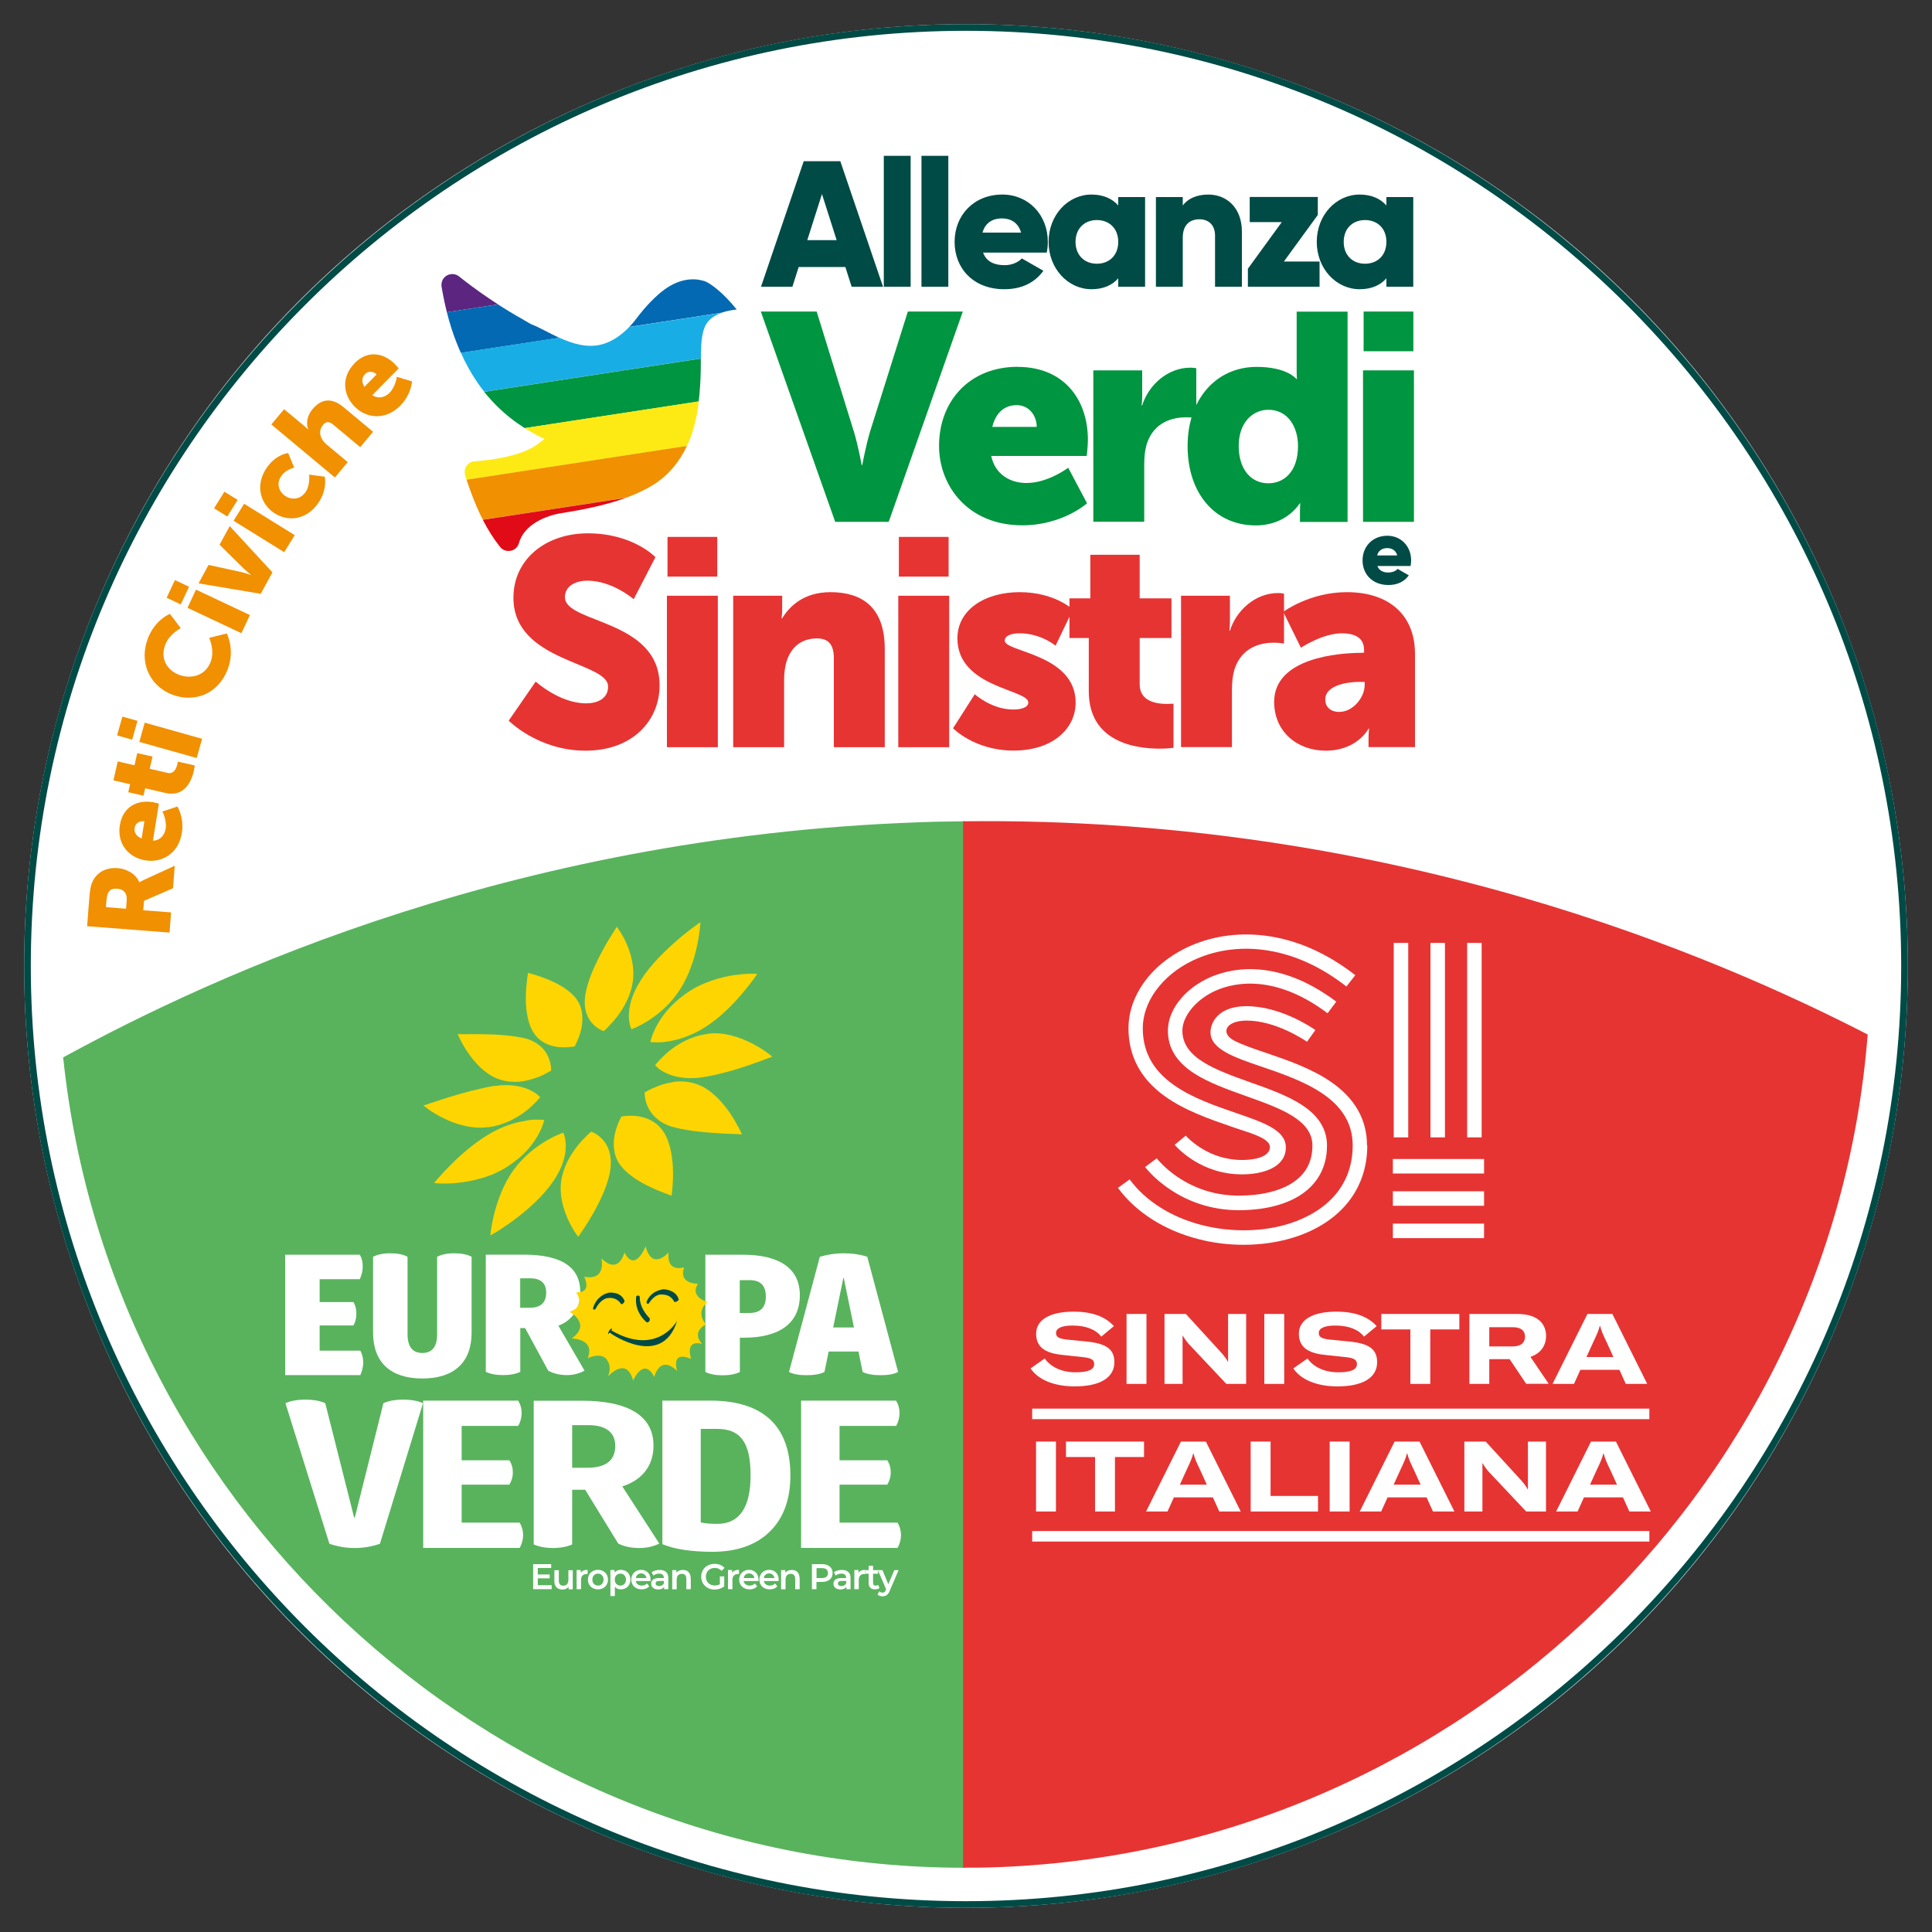 <?xml version="1.0" encoding="UTF-8"?><svg id="Livello_1" xmlns="http://www.w3.org/2000/svg" viewBox="0 0 200 200"><rect x="0" y="0" width="200" height="200" fill="#333333" stroke="none"/><defs><style>.cls-1{fill:#0369b2;}.cls-2{fill:#e63433;}.cls-3{fill:#ffd501;}.cls-4{fill:#5b2580;}.cls-5{fill:#fff;}.cls-6{fill:#014b46;}.cls-7{fill:#009540;}.cls-8{fill:#59b35d;}.cls-9{fill:#f19001;}.cls-10{fill:#19ade5;}.cls-11{fill:#e10b17;}.cls-12{fill:#fdea14;}.cls-13{fill:#e53332;}</style></defs><circle class="cls-5" cx="100" cy="100" r="97.5"/><path class="cls-2" d="M55.46,70.56s2.47,2.25,5.21,2.25c1.1,0,2.28-.43,2.28-1.74,0-2.59-9.8-2.5-9.8-9.19,0-4.02,3.38-6.67,7.7-6.67,4.69,0,7,2.47,7,2.47l-2.25,4.35s-2.19-1.92-4.81-1.92c-1.1,0-2.31.49-2.31,1.71,0,2.74,9.8,2.25,9.8,9.13,0,3.62-2.77,6.76-7.67,6.76s-7.95-3.11-7.95-3.11l2.8-4.05Z"/><path class="cls-2" d="M69.04,61.67h5.27v15.68h-5.27v-15.68ZM69.1,55.58h5.15v4.11h-5.15v-4.11Z"/><path class="cls-2" d="M75.92,61.67h5.05v1.37c0,.52-.06.97-.06.97h.06c.73-1.22,2.22-2.71,4.99-2.71,3.17,0,5.63,1.46,5.63,5.88v10.17h-5.27v-9.19c0-1.46-.58-2.07-1.74-2.07-1.64,0-2.65.91-3.11,2.25-.21.61-.3,1.31-.3,2.07v6.94h-5.27v-15.68Z"/><path class="cls-2" d="M92.99,61.67h5.27v15.68h-5.27v-15.68ZM93.05,55.58h5.15v4.11h-5.15v-4.11Z"/><path class="cls-2" d="M100.91,71.87s1.74,1.58,3.99,1.58c.79,0,1.55-.21,1.55-.73,0-1.37-7.34-1.52-7.34-6.64,0-2.95,2.83-4.78,6.45-4.78s5.51,1.8,5.51,1.8l-1.8,3.74s-1.52-1.28-3.71-1.28c-.79,0-1.55.21-1.55.76,0,1.19,7.34,1.37,7.34,6.42,0,2.68-2.37,4.96-6.42,4.96s-6.27-2.31-6.27-2.31l2.25-3.53Z"/><path class="cls-2" d="M112.72,66.05h-2.01v-4.11h2.16v-4.51h5.11v4.51h3.29v4.11h-3.29v4.81c0,1.77,1.8,2.01,2.8,2.01.43,0,.7-.03.7-.03v4.57s-.58.09-1.43.09c-2.5,0-7.34-.67-7.34-5.94v-5.51Z"/><path class="cls-2" d="M122.27,61.67h5.05v2.65c0,.52-.06.97-.06.97h.06c.67-2.13,2.65-3.9,4.99-3.9.3,0,.61.06.61.06v5.17s-.43-.09-1.07-.09c-1.25,0-3.29.4-4.05,2.74-.18.58-.27,1.28-.27,2.13v5.94h-5.27v-15.68Z"/><path class="cls-2" d="M141,67.57h.21v-.27c0-1.31-1-1.74-2.31-1.74-1.98,0-4.23,1.49-4.23,1.49l-1.83-3.71s2.71-2.04,6.58-2.04c4.41,0,7.06,2.4,7.06,6.39v9.65h-4.81v-.94c0-.52.06-.97.06-.97h-.06s-1.16,2.28-4.44,2.28c-2.92,0-5.33-1.95-5.33-5.05,0-4.57,6.67-5.08,9.1-5.08ZM138.68,73.69c1.37,0,2.59-1.49,2.59-2.77v-.33h-.49c-1.67,0-3.59.49-3.59,1.8,0,.73.46,1.31,1.49,1.31Z"/><path class="cls-7" d="M78.76,32.25h5.78l3.84,12.39c.43,1.37.82,3.5.82,3.5h.06s.4-2.13.82-3.5l3.9-12.39h5.69l-7.67,21.77h-5.54l-7.7-21.77Z"/><path class="cls-7" d="M105.37,37.98c4.63,0,7.25,3.23,7.25,7.58,0,.52-.12,1.64-.12,1.64h-9.89c.4,1.92,1.98,2.8,3.65,2.8,2.25,0,4.32-1.58,4.32-1.58l1.95,3.68s-2.53,2.28-6.7,2.28c-5.6,0-8.62-4.05-8.62-8.22,0-4.6,3.11-8.19,8.16-8.19ZM107.32,44.19c0-1.19-.82-2.25-2.07-2.25-1.52,0-2.25,1.1-2.53,2.25h4.6Z"/><path class="cls-7" d="M113.19,38.34h5.05v2.65c0,.52-.06.97-.06.97h.06c.67-2.13,2.65-3.9,4.99-3.9.3,0,.61.06.61.06v5.17s-.43-.09-1.07-.09c-1.25,0-3.29.4-4.05,2.74-.18.58-.27,1.28-.27,2.13v5.94h-5.27v-15.68Z"/><path class="cls-7" d="M130.09,37.98c3.17,0,4.11,1.25,4.11,1.25h.06s-.03-.3-.03-.7v-6.27h5.27v21.77h-4.93v-1.04c0-.49.03-.88.03-.88h-.06s-1.31,2.28-4.54,2.28c-4.26,0-7.06-3.35-7.06-8.22s2.98-8.19,7.15-8.19ZM131.3,50.03c1.58,0,3.07-1.16,3.07-3.87,0-1.89-1-3.74-3.07-3.74-1.64,0-3.07,1.34-3.07,3.74s1.25,3.87,3.07,3.87Z"/><path class="cls-7" d="M141.1,38.34h5.27v15.68h-5.27v-15.68ZM141.16,32.25h5.15v4.11h-5.15v-4.11Z"/><path class="cls-6" d="M87.5,27.64h-4.82l-.65,2.04h-3.25l4.42-12.99h3.79l4.42,12.99h-3.25l-.65-2.04ZM86.61,24.86l-1.52-4.77-1.52,4.77h3.04Z"/><path class="cls-6" d="M91.49,16.13h2.78v13.55h-2.78v-13.55Z"/><path class="cls-6" d="M95.39,16.13h2.78v13.55h-2.78v-13.55Z"/><path class="cls-6" d="M104,27.45c.76,0,1.41-.3,1.78-.7l2.23,1.28c-.91,1.26-2.28,1.91-4.05,1.91-3.17,0-5.14-2.13-5.14-4.9s2-4.9,4.94-4.9c2.71,0,4.71,2.1,4.71,4.9,0,.39-.04.76-.11,1.11h-6.59c.35.97,1.21,1.3,2.23,1.3ZM105.7,24.08c-.3-1.08-1.13-1.47-1.97-1.47-1.06,0-1.76.52-2.02,1.47h3.99Z"/><path class="cls-6" d="M118.54,20.4v9.28h-2.78v-.87c-.61.7-1.52,1.13-2.77,1.13-2.43,0-4.44-2.13-4.44-4.9s2-4.9,4.44-4.9c1.24,0,2.15.43,2.77,1.13v-.87h2.78ZM115.76,25.04c0-1.39-.93-2.26-2.21-2.26s-2.21.87-2.21,2.26.93,2.26,2.21,2.26,2.21-.87,2.21-2.26Z"/><path class="cls-6" d="M128.56,23.98v5.7h-2.78v-5.29c0-1.15-.72-1.69-1.61-1.69-1.02,0-1.73.59-1.73,1.91v5.07h-2.78v-9.28h2.78v.87c.5-.69,1.43-1.13,2.65-1.13,1.87,0,3.47,1.34,3.47,3.84Z"/><path class="cls-6" d="M136.6,27.08v2.6h-7.42v-1.86l3.51-4.83h-3.32v-2.6h7.05v1.86l-3.51,4.82h3.69Z"/><path class="cls-6" d="M146.3,20.4v9.28h-2.78v-.87c-.61.7-1.52,1.13-2.77,1.13-2.43,0-4.44-2.13-4.44-4.9s2-4.9,4.44-4.9c1.24,0,2.15.43,2.77,1.13v-.87h2.78ZM143.52,25.04c0-1.39-.93-2.26-2.21-2.26s-2.21.87-2.21,2.26.93,2.26,2.21,2.26,2.21-.87,2.21-2.26Z"/><path class="cls-6" d="M143.75,59.26c.4,0,.74-.15.93-.37l1.16.67c-.47.66-1.19,1-2.11,1-1.65,0-2.68-1.11-2.68-2.55s1.04-2.55,2.57-2.55c1.41,0,2.46,1.09,2.46,2.55,0,.2-.02.4-.06.58h-3.43c.18.5.63.68,1.16.68ZM144.64,57.5c-.15-.56-.59-.76-1.03-.76-.55,0-.92.27-1.05.76h2.08Z"/><path class="cls-4" d="M49.72,30.27c-1.31-.93-2.15-1.62-2.18-1.64-.36-.3-.87-.34-1.28-.11-.41.23-.62.69-.55,1.16.09.53.19,1.03.29,1.52.08.38.17.75.26,1.12l5.29-.81c-.67-.44-1.29-.86-1.83-1.24Z"/><path class="cls-1" d="M76.28,32.06c-1.39-1.73-2.74-2.77-3.39-2.97-.4-.12-.78-.16-.78-.16-.33-.03-.68-.02-1.05.04-.97.16-1.81.62-2.56,1.22-.09.07-.19.15-.29.24-1.26,1.1-2.15,2.31-2.33,2.55-.07.09-.33.44-.74.86l9.57-1.47c.68-.24,1.34-.31,1.58-.33Z"/><path class="cls-1" d="M55.03,33.58c-.12-.04-.44-.25-.88-.5,0,0,0,0-.01-.01-.92-.51-1.79-1.04-2.59-1.56l-5.29.81c.29,1.16.63,2.22,1.02,3.2.14.35.28.68.43,1.01l10.19-1.56c-1.11-.51-2.1-1.1-2.87-1.39Z"/><path class="cls-10" d="M72.58,36.12c.01-.41.05-1.67.46-2.45.35-.67,1.02-1.06,1.67-1.29l-9.57,1.47c-.63.65-1.61,1.47-2.8,1.79-1.53.42-3.07-.06-4.44-.68l-10.19,1.56c.51,1.14,1.08,2.16,1.7,3.06.23.34.47.66.72.97l22.43-3.44c0-.44.01-.83.02-.99Z"/><path class="cls-7" d="M72.54,38.39c0-.36.01-.71.01-1.03,0-.08,0-.16,0-.24l-22.43,3.44c.88,1.1,1.82,2.01,2.78,2.76.47.37.95.69,1.42,1l18.01-2.76c.13-1.12.19-2.2.21-3.16Z"/><path class="cls-12" d="M72.09,43.14c.11-.53.19-1.07.25-1.59l-18.01,2.76c.68.44,1.36.81,2.03,1.13-.45.36-.92.71-1.28.91-2.18,1.2-5.87,1.39-5.91,1.4-.35.01-.67.19-.87.48-.19.27-.24.61-.16.92,0,.02,0,.04.01.06.05.16.1.31.15.46l22.81-3.5c.46-.97.77-2,.98-3.03Z"/><path class="cls-9" d="M68.13,49.85c.63-.45,1.16-.97,1.62-1.52.56-.67,1-1.4,1.36-2.17l-22.81,3.5c.45,1.38.93,2.6,1.45,3.68.08.16.16.31.24.46l14.81-2.27c1.23-.45,2.38-1,3.34-1.68Z"/><path class="cls-11" d="M52.82,57.02s.03,0,.04,0c.41-.08.75-.39.86-.8.53-1.9,2.75-2.87,4.54-3.12,2.04-.33,4.4-.79,6.53-1.56l-14.81,2.27c.54,1.05,1.13,1.98,1.78,2.8.25.32.66.48,1.06.41Z"/><path class="cls-6" d="M100,197.5c-53.76,0-97.5-43.74-97.5-97.5S46.24,2.5,100,2.5s97.5,43.74,97.5,97.5-43.74,97.5-97.5,97.5ZM100,3.19C46.62,3.19,3.19,46.62,3.19,100s43.43,96.81,96.81,96.81,96.81-43.43,96.81-96.81S153.38,3.19,100,3.19Z"/><path class="cls-8" d="M99.94,85.02c-.94.01-1.88.02-2.84.04-43.01,1.09-74.96,15.87-90.56,24.4,4.94,47.54,45.66,83.94,93.4,83.89v-108.33Z"/><path class="cls-2" d="M99.7,85.02v108.32c.52,0,1.04,0,1.56,0,48.13-.73,88.34-38.34,92.08-86.25-15.62-8.03-49.07-22.62-93.64-22.07Z"/><rect class="cls-5" x="144.19" y="126.67" width="9.44" height="1.5"/><rect class="cls-5" x="144.19" y="123.32" width="9.44" height="1.5"/><rect class="cls-5" x="144.19" y="119.98" width="9.44" height="1.5"/><rect class="cls-5" x="151.88" y="97.61" width="1.5" height="20.13"/><rect class="cls-5" x="148.08" y="97.61" width="1.5" height="20.13"/><path class="cls-13" d="M145.77,117.74h-1.5v-20.13h1.5v20.13Z"/><rect class="cls-5" x="144.28" y="97.61" width="1.5" height="20.13"/><path class="cls-5" d="M141.54,118.58c0,4.48-2.73,7.93-7.49,9.48-1.61.52-3.44.8-5.3.8-1.59,0-3.15-.19-4.66-.58-3.54-.9-6.51-2.79-8.36-5.31l1.21-.88c1.65,2.24,4.31,3.93,7.52,4.74,3.04.77,6.37.7,9.12-.2,1.93-.63,3.54-1.64,4.64-2.94,1.2-1.41,1.81-3.14,1.81-5.12,0-4.93-5.28-6.73-9.52-8.18-2.67-.91-5.2-1.77-5.2-3.52,0-1.01.79-2.71,3.73-2.71,3.5,0,6.73,2.19,7.13,2.47l-.87,1.21c-.36-.24-3.27-2.19-6.26-2.19-1.13,0-1.94.37-2.07.93-.1.42.22.86.84,1.17.81.41,2.02.83,3.18,1.22,2.23.76,4.75,1.62,6.8,3.03,2.47,1.7,3.72,3.91,3.72,6.56Z"/><path class="cls-5" d="M119.66,102.53c-.89,1.23-1.36,2.58-1.36,3.92,0,5.45,5.36,7.29,9.66,8.77,2.88.99,5.15,1.77,5.15,3.56,0,2.06-2.35,2.79-4.55,2.79-4.18,0-6.65-2.7-6.96-3.06l1.15-.95c.28.31,2.38,2.52,5.81,2.52,1.79,0,2.9-.51,2.9-1.33s-1.53-1.31-3.15-1.84c-.28-.09-.56-.18-.83-.28-2.26-.78-4.82-1.66-6.9-3.15-2.5-1.79-3.76-4.16-3.76-7.03,0-3.34,2.28-6.53,5.95-8.32,2.45-1.19,5.26-1.63,8.13-1.28,3.26.4,6.42,1.78,9.4,4.1l-.92,1.17c-2.76-2.15-5.67-3.43-8.66-3.8-2.59-.32-5.11.08-7.3,1.14-1.55.75-2.84,1.81-3.75,3.06Z"/><path class="cls-5" d="M122.4,106.7c0,2.84,3.44,4.06,7.08,5.36,1.86.66,3.79,1.35,5.24,2.29,1.78,1.15,2.65,2.54,2.65,4.25,0,2.25-1.01,4.05-2.92,5.22-1.98,1.2-4.45,1.46-6.18,1.46-6.11,0-9.38-4.02-9.73-4.47l1.2-.9c.15.18.89,1.07,2.16,1.93,1.9,1.28,4.04,1.93,6.36,1.93,2.2,0,4.07-.43,5.4-1.24,1.46-.89,2.2-2.21,2.2-3.94,0-2.68-3.35-3.87-6.89-5.13-1.9-.68-3.86-1.38-5.36-2.35-1.83-1.19-2.71-2.63-2.71-4.42,0-2.04,1.56-4.13,3.98-5.34,1.87-.93,6.91-2.56,13.45,2.34l-.9,1.2c-5.87-4.4-10.26-3.01-11.88-2.2-1.85.92-3.15,2.57-3.15,4Z"/><path class="cls-5" d="M106.68,141.66l1.47-1.03c.6.85,1.71,1.43,3.19,1.43,1.32,0,1.93-.28,1.93-.85,0-.45-.31-.63-1.16-.72l-2.22-.24c-1.76-.19-2.63-.85-2.63-2.18,0-1.44,1.41-2.29,3.89-2.29,1.83,0,3.25.48,4.16,1.5l-1.31,1.09c-.53-.72-1.57-1.15-2.96-1.15-1.12,0-1.72.27-1.72.76,0,.44.3.61,1.22.7l1.99.2c2,.2,2.83.8,2.83,2.13,0,1.61-1.49,2.51-4.11,2.51-2.14,0-3.81-.71-4.56-1.86Z"/><path class="cls-5" d="M116.62,143.26v-7.24h2.06v7.24h-2.06Z"/><path class="cls-5" d="M120.56,136.02h2.2l3.76,4.11c.23.29.44.53.57.82h.04v-4.93h1.87v7.24h-2.05l-3.91-4.15c-.19-.22-.47-.59-.58-.83h-.04v4.98h-1.87v-7.24Z"/><path class="cls-5" d="M130.88,143.26v-7.24h2.06v7.24h-2.06Z"/><path class="cls-5" d="M133.88,141.66l1.47-1.03c.6.85,1.71,1.43,3.19,1.43,1.32,0,1.93-.28,1.93-.85,0-.45-.31-.63-1.16-.72l-2.22-.24c-1.76-.19-2.63-.85-2.63-2.18,0-1.44,1.41-2.29,3.89-2.29,1.83,0,3.25.48,4.16,1.5l-1.31,1.09c-.53-.72-1.57-1.15-2.96-1.15-1.12,0-1.72.27-1.72.76,0,.44.3.61,1.22.7l1.99.2c2,.2,2.83.8,2.83,2.13,0,1.61-1.49,2.51-4.11,2.51-2.14,0-3.81-.71-4.56-1.86Z"/><path class="cls-5" d="M151.07,137.62h-3.01v5.64h-2.06v-5.64h-3.01v-1.6h8.08v1.6Z"/><path class="cls-5" d="M156.26,140.7h-2.09v2.56h-2.06v-7.24h4.94c2.33,0,3,1.19,3,2.29,0,.81-.41,1.75-1.62,2.15l1.89,2.79h-2.33l-1.72-2.56ZM154.17,139.38h2.41c.99,0,1.29-.5,1.29-1.01s-.3-.98-1.29-.98h-2.41v1.99Z"/><path class="cls-5" d="M167.63,141.8h-4.03l-.66,1.46h-2.22l3.61-7.24h2.58l3.61,7.24h-2.22l-.66-1.46ZM167.02,140.48l-.71-1.56c-.36-.74-.54-1.15-.67-1.67h-.03c-.13.52-.32.93-.67,1.67l-.71,1.56h2.8Z"/><path class="cls-5" d="M107.25,156.47v-7.24h2.06v7.24h-2.06Z"/><path class="cls-5" d="M118.43,150.83h-3.01v5.64h-2.06v-5.64h-3.01v-1.6h8.08v1.6Z"/><path class="cls-5" d="M125.55,155.01h-4.03l-.66,1.46h-2.22l3.61-7.24h2.58l3.61,7.24h-2.22l-.66-1.46ZM124.93,153.69l-.71-1.56c-.36-.74-.54-1.15-.67-1.67h-.03c-.13.52-.32.93-.67,1.67l-.71,1.56h2.8Z"/><path class="cls-5" d="M129.47,149.23h2.06v5.63h4.91v1.61h-6.97v-7.24Z"/><path class="cls-5" d="M137.65,156.47v-7.24h2.06v7.24h-2.06Z"/><path class="cls-5" d="M147.67,155.01h-4.03l-.66,1.46h-2.22l3.61-7.24h2.58l3.61,7.24h-2.22l-.66-1.46ZM147.06,153.69l-.71-1.56c-.36-.74-.54-1.15-.67-1.67h-.03c-.13.52-.32.93-.67,1.67l-.71,1.56h2.8Z"/><path class="cls-5" d="M151.6,149.23h2.2l3.76,4.11c.23.29.44.53.57.82h.04v-4.93h1.87v7.24h-2.05l-3.91-4.15c-.19-.22-.47-.59-.58-.83h-.04v4.98h-1.87v-7.24Z"/><path class="cls-5" d="M168,155.01h-4.03l-.66,1.46h-2.22l3.61-7.24h2.58l3.61,7.24h-2.22l-.66-1.46ZM167.39,153.69l-.71-1.56c-.36-.74-.54-1.15-.67-1.67h-.03c-.13.52-.32.93-.67,1.67l-.71,1.56h2.8Z"/><rect class="cls-5" x="106.85" y="145.82" width="63.89" height="1.09"/><rect class="cls-5" x="106.85" y="158.49" width="63.89" height="1.09"/><path class="cls-3" d="M63.85,95.95h0s-.18.26-.45.7c-.28.44-.65,1.05-1.03,1.76-.38.71-.78,1.51-1.11,2.31-.32.81-.58,1.62-.68,2.36-.1.74-.03,1.34.13,1.82.16.48.41.85.68,1.12.26.27.54.45.75.56.21.11.35.16.36.16,0,0,.17-.14.42-.4.26-.26.6-.63.96-1.09.36-.47.72-1.03,1.02-1.66.3-.63.53-1.33.62-2.08.09-.75.03-1.48-.11-2.14-.14-.66-.36-1.26-.59-1.77-.23-.51-.47-.92-.66-1.21-.19-.29-.31-.45-.31-.45"/><path class="cls-3" d="M51.21,112.41s0,0-.01,0c0,0,0,0-.01,0,0,0,0,0-.01,0,0,0,0,0-.01,0-.81.14-1.66.33-2.48.54-.82.21-1.61.45-2.31.66-.7.22-1.3.42-1.75.57-.44.15-.73.25-.79.25,0,0,0,0,0,0,0,0,0,0,0,0,0,0,0,0,0,0,0,0,0,0,0,0,0,.01.2.19.56.44.36.25.88.57,1.5.88.62.31,1.35.6,2.14.78.78.19,1.62.26,2.47.15,0,0,0,0,.01,0,0,0,0,0,.01,0,0,0,0,0,.01,0,0,0,0,0,.01,0,0,0,.01,0,.02,0,0,0,.01,0,.02,0,0,0,.01,0,.02,0,0,0,.01,0,.02,0,.41-.06.81-.15,1.18-.27.37-.12.72-.26,1.04-.41.32-.16.63-.33.9-.5.28-.18.53-.36.76-.54.23-.18.43-.35.6-.52.17-.16.32-.31.44-.44.12-.13.21-.23.27-.3.06-.07.09-.11.1-.11h0s-.09-.11-.27-.26c-.18-.15-.46-.34-.83-.51-.38-.17-.86-.33-1.46-.42-.59-.09-1.3-.1-2.13.02"/><path class="cls-3" d="M79.94,109.42h0s0,0,0,0h0M73.24,107.05s-.02,0-.03,0c-.01,0-.02,0-.03,0-.01,0-.02,0-.03,0-.01,0-.02,0-.03,0-.83.12-1.58.38-2.23.71-.65.32-1.21.71-1.66,1.08-.45.37-.8.73-1.04.99-.24.26-.36.43-.37.44h0s.09.12.27.27c.19.16.47.36.86.54.39.19.89.36,1.5.45.61.1,1.34.12,2.19,0,.83-.12,1.7-.32,2.53-.54.83-.22,1.62-.47,2.32-.71.69-.24,1.29-.46,1.72-.62.43-.16.7-.27.73-.27,0,0,0,0,0,0h0s0,0,0,0c0-.02-.22-.21-.59-.47-.37-.26-.9-.6-1.53-.92-.63-.32-1.36-.62-2.15-.82-.78-.19-1.61-.28-2.44-.16"/><path class="cls-3" d="M47.38,107.05s.11.27.3.63c.18.36.45.84.8,1.34.35.51.78,1.04,1.28,1.51.51.47,1.09.88,1.75,1.14.22.08.43.15.65.2.22.05.43.08.65.1.21.02.43.02.64.02.21,0,.41-.03.61-.05.21-.03.41-.07.61-.12.2-.05.39-.1.57-.16.18-.06.35-.12.51-.18.16-.06.31-.13.44-.19.13-.06.26-.12.36-.18.11-.06.2-.11.27-.15.07-.04.13-.08.17-.1.04-.02.06-.04.06-.04,0,0,.01-.16-.02-.41-.03-.25-.1-.58-.25-.95-.15-.36-.39-.75-.76-1.09-.37-.34-.87-.65-1.54-.85-.67-.17-1.44-.28-2.23-.35-.78-.07-1.58-.1-2.3-.11-.72-.01-1.35,0-1.81,0-.46,0-.75,0-.77-.02M47.37,107.05h0s0,0,0,0c0,0,0,0,0,0,0,0,0,0,0,0,0,0,0,0,0,0,0,0,0,0,0,0,0,0,0,0,0,0h0"/><path class="cls-3" d="M54.67,100.69s-.05.25-.1.66c-.05.41-.11.97-.13,1.61-.02.63,0,1.33.12,2.01.11.68.31,1.33.64,1.87.27.44.6.76.96.99.36.23.75.38,1.13.47.38.09.76.12,1.08.12.33,0,.61-.03.81-.05.05,0,.09-.01.13-.02.04,0,.07-.01.1-.02.03,0,.05,0,.06-.01.01,0,.02,0,.02,0h0s.1-.17.23-.46c.13-.29.29-.7.41-1.17.12-.47.19-1.01.15-1.55-.04-.55-.19-1.1-.53-1.61-.34-.5-.83-.93-1.37-1.28-.54-.35-1.13-.64-1.69-.87-.55-.22-1.06-.39-1.43-.5-.37-.11-.6-.17-.6-.18M54.67,100.69h0"/><path class="cls-3" d="M76.21,100.91c-.38.05-.8.13-1.24.23-.44.1-.89.23-1.35.39-.46.16-.92.35-1.38.58-.46.23-.9.5-1.32.81-.77.55-1.38,1.13-1.86,1.69-.48.57-.83,1.11-1.09,1.6-.26.48-.42.89-.52,1.19-.1.29-.13.46-.13.46h0s.04,0,.12.02c.08,0,.19.02.34.02.15,0,.33,0,.54,0,.21-.01.45-.03.72-.07.26-.04.53-.09.83-.16.3-.07.61-.16.95-.28.33-.12.68-.26,1.04-.43.36-.17.73-.37,1.11-.61.77-.49,1.49-1.07,2.14-1.68.65-.61,1.23-1.24,1.72-1.81.48-.57.87-1.08,1.14-1.44.27-.37.41-.59.41-.59,0-.01-.05-.02-.16-.03-.1,0-.26-.01-.45,0-.19,0-.42.01-.69.03-.26.02-.56.05-.88.1"/><path class="cls-3" d="M72.53,95.46s-.29.18-.72.5c-.43.32-1.01.77-1.66,1.33s-1.35,1.21-2.02,1.91c-.67.71-1.3,1.47-1.79,2.26-.5.78-.81,1.49-1,2.11-.18.62-.24,1.16-.24,1.6,0,.44.07.79.14,1.02.07.23.13.36.13.36,0,0,.19-.07.5-.21.31-.15.75-.37,1.25-.69.5-.32,1.06-.73,1.62-1.25.56-.52,1.12-1.15,1.61-1.9.49-.75.87-1.57,1.17-2.37.3-.8.51-1.59.65-2.28.15-.69.23-1.29.28-1.72.05-.43.06-.68.06-.68h0s0,0,0,0h0"/><path class="cls-3" d="M61.2,117.15h0s-.17.14-.43.39c-.26.25-.61.61-.98,1.07-.36.46-.74,1.01-1.05,1.63-.31.62-.55,1.32-.65,2.06-.1.75-.04,1.48.11,2.15.15.68.38,1.3.62,1.83.24.53.5.97.7,1.27.2.3.33.48.33.48,0,0,.19-.25.48-.68.29-.43.67-1.03,1.07-1.73.4-.7.8-1.49,1.13-2.29.33-.81.58-1.63.67-2.38.09-.76,0-1.37-.16-1.87-.17-.5-.43-.88-.7-1.16-.27-.29-.55-.48-.77-.6-.22-.12-.36-.17-.37-.17"/><path class="cls-3" d="M56.34,115.97h0M54.55,116c-.25.04-.53.09-.83.15-.3.07-.61.16-.94.27-.33.11-.67.24-1.03.4-.36.16-.72.35-1.1.57-.78.46-1.53,1.01-2.21,1.57-.68.56-1.3,1.14-1.81,1.65-.52.52-.94.98-1.23,1.31-.29.33-.45.53-.45.53,0,.01.08.03.22.04.15.01.36.03.63.03.27,0,.59,0,.94-.02.36-.02.76-.06,1.18-.12.36-.05.75-.12,1.14-.21.39-.09.8-.2,1.2-.33.4-.13.81-.29,1.2-.48.4-.19.78-.4,1.15-.65.79-.51,1.42-1.06,1.92-1.6.5-.54.87-1.07,1.13-1.54.27-.47.44-.87.54-1.16.1-.29.14-.46.14-.46,0,0-.04-.01-.13-.02-.08,0-.2-.02-.36-.02-.16,0-.34,0-.56,0-.22.01-.47.03-.74.07"/><path class="cls-3" d="M58.29,117.26s-.19.06-.51.2c-.32.14-.76.35-1.28.66-.51.3-1.09.7-1.66,1.19-.58.5-1.16,1.1-1.68,1.81-.52.72-.93,1.5-1.25,2.27-.32.77-.56,1.52-.73,2.19-.17.67-.28,1.24-.34,1.65-.06.41-.08.66-.08.66t0,0h0s0,0,0,0h0s.32-.17.78-.45c.45-.29,1.07-.7,1.75-1.21.68-.51,1.42-1.11,2.11-1.78.7-.67,1.35-1.4,1.87-2.16.52-.76.84-1.45,1.04-2.07.19-.61.26-1.15.26-1.59s-.07-.78-.13-1.02c-.07-.23-.13-.36-.13-.36"/><path class="cls-3" d="M76.82,117.47s0,0,0,0c0,0,0,0,0,0,0,0,0,0,0,0h0s0,0,0,0c0,0,0,0,0,0,0,0,0,0,0,0M69.65,112.03c-.21.03-.41.07-.6.11-.19.05-.38.1-.55.15-.17.06-.34.12-.49.18-.15.06-.3.12-.43.18-.13.06-.25.12-.35.17-.1.05-.19.1-.27.14-.07.04-.13.07-.17.1-.04.02-.06.04-.06.04h0s0,.17.03.42c.03.26.11.6.27.98.16.38.41.78.8,1.15.39.37.91.71,1.61.95.7.21,1.5.36,2.32.47.81.11,1.64.18,2.38.23.74.05,1.4.07,1.88.09.48.02.78.03.8.06-.02-.03-.13-.3-.34-.7-.21-.4-.51-.93-.89-1.49-.38-.56-.85-1.15-1.39-1.68-.54-.52-1.16-.98-1.84-1.26-.23-.1-.47-.17-.7-.23-.23-.06-.46-.09-.69-.12-.23-.02-.45-.03-.67-.02-.22,0-.44.03-.64.06"/><path class="cls-3" d="M64.53,115.56s-.06,0-.09.01c-.03,0-.05,0-.06.01-.02,0-.03,0-.04,0,0,0-.01,0-.01,0,0,0-.1.17-.23.46-.13.29-.29.7-.41,1.18-.12.48-.19,1.02-.14,1.58.05.56.21,1.14.57,1.68.36.53.88,1,1.45,1.4.57.4,1.21.75,1.79,1.02.59.28,1.13.49,1.52.64.39.15.64.23.64.24h0s.04-.26.08-.69c.04-.43.08-1.03.07-1.7,0-.67-.06-1.41-.2-2.13-.14-.72-.37-1.42-.72-2-.3-.49-.67-.85-1.07-1.11-.4-.26-.82-.42-1.24-.52-.41-.1-.8-.13-1.14-.13-.34,0-.61.03-.79.05"/><path class="cls-5" d="M34.1,159.81l-4.55-14.55c.51-.24,1.2-.37,2.05-.37.89,0,1.57.13,2.07.37l2.99,11.84h.07l2.96-11.84c.51-.24,1.18-.37,2.05-.37s1.54.13,2.05.37l-4.46,14.55c-.82.28-1.69.44-2.6.44s-1.76-.15-2.63-.44ZM43.81,160.24v-15.25h9.83c.24.39.36.83.36,1.29s-.12.92-.36,1.33h-5.85v3.56h4.94c.24.37.36.79.36,1.27,0,.44-.12.85-.36,1.25h-4.94v3.93h6c.24.39.36.83.36,1.29s-.12.92-.36,1.33h-9.97ZM68.26,159.79c-.65.31-1.33.46-2.07.46-.84,0-1.57-.15-2.19-.46l-3.42-5.57h-1.35v5.66c-.55.24-1.2.37-1.98.37s-1.42-.13-2-.37v-14.88h4.96c4.84,0,7.44,1.57,7.44,4.65,0,2.1-1.2,3.58-3.23,4.22l3.83,5.92ZM59.23,147.53v4.41h1.57c1.93,0,2.89-.76,2.89-2.27,0-1.38-.96-2.14-2.77-2.14h-1.69ZM68.57,159.85v-14.86h4.96c5.47,0,8.29,2.64,8.29,7.74,0,2.47-.7,4.41-2.12,5.81s-3.42,2.1-5.95,2.1c-2.17,0-3.9-.26-5.18-.79ZM77.7,152.73c0-3.41-1.04-4.81-3.45-4.81h-1.71v9.68c.46.11,1.04.15,1.71.15,2.29,0,3.45-1.68,3.45-5.03ZM82.93,160.24v-15.25h9.83c.24.39.36.83.36,1.29s-.12.92-.36,1.33h-5.85v3.56h4.94c.24.37.36.79.36,1.27,0,.44-.12.85-.36,1.25h-4.94v3.93h6c.24.39.36.83.36,1.29s-.12.92-.36,1.33h-9.97Z"/><path class="cls-5" d="M29.52,142.36v-12.47h7.73c.2.34.3.73.3,1.21,0,.45-.11.89-.3,1.32h-4.16v2.37h3.5c.2.34.3.73.3,1.21s-.11.87-.3,1.21h-3.5v2.61h4.21c.2.37.3.79.3,1.23s-.11.87-.3,1.3h-7.78Z"/><path class="cls-5" d="M48.82,130.1v7.85c0,3.07-1.8,4.75-5.1,4.75s-5.1-1.68-5.1-4.75v-7.85c.45-.23,1.05-.36,1.8-.36s1.32.12,1.77.36v8.03c0,1.28.52,1.93,1.53,1.93s1.53-.64,1.53-1.93v-8.03c.45-.23,1.03-.36,1.77-.36s1.36.12,1.8.36Z"/><path class="cls-5" d="M60.51,141.89c-.55.3-1.16.46-1.8.46-.77,0-1.41-.16-1.96-.46l-2.39-4.41h-.5v4.53c-.48.23-1.07.34-1.77.34-.73,0-1.32-.11-1.8-.34v-12.13h3.91c3.91,0,5.87,1.28,5.87,3.87,0,1.71-.86,2.98-2.27,3.48l2.71,4.66ZM53.85,132.33v3.05h.98c1.14,0,1.71-.52,1.71-1.57,0-.98-.55-1.48-1.68-1.48h-1.02Z"/><path class="cls-5" d="M73.02,142.02v-12.13h3.91c3.8,0,5.87,1.46,5.87,4.18,0,2.86-2.03,4.41-5.84,4.41h-.37v3.55c-.48.23-1.07.34-1.77.34-.73,0-1.32-.11-1.8-.34ZM76.59,135.92h.98c1.14,0,1.71-.57,1.71-1.7s-.55-1.7-1.68-1.7h-1.02v3.39Z"/><path class="cls-5" d="M81.68,142.02l3.19-11.92c.8-.23,1.61-.36,2.41-.36.95,0,1.77.12,2.5.36l3.19,11.92c-.41.23-1.02.34-1.8.34s-1.45-.11-1.87-.34l-.43-2.11h-3.09l-.43,2.11c-.43.23-1.05.34-1.86.34s-1.39-.11-1.82-.34ZM86.24,137.42h2.16l-1.05-5.12h-.05l-1.05,5.12Z"/><path class="cls-3" d="M73.23,134.78s-1.87-.5-.98-1.89c0,0-2.03.08-1.44-1.7,0,0-1.83.62-1.6-1.54,0,0-1.68,1.97-2.38-.62,0,0-1.09,2.78-2.19.62,0,0-.55,2.39-2.38.62,0,0,.55,2.36-1.79,1.89,0,0,.9,1.7-.82,1.62,0,0,1.05,1.47-.7,2.01,0,0,2.35,1.25.23,2.77,0,0,2.46,0,1.66,2.04,0,0,1.27-.63,1.92.07.34.42.51,1.01.18,1.82,0,0,1.9-2.17,2.6.42,0,0,1.1-2.52,2.19-.36,0,0,.55-2.39,2.38-.62,0,0-.76-2.18,1.43-1.26,0,0-.71-2.03,1.14-1.56,0,0-1.2-1.12.39-2.01,0,0-1.13-1.2.16-2.32Z"/><path class="cls-6" d="M63,133.82s1.28-.19,1.66.87c0,0-.12.38-.38.3,0,0-.34-.72-1.32-.62,0,0-.72-.02-1.32,1.15,0,0-.25.17-.25-.09,0,0,.25-1.25,1.61-1.61Z"/><path class="cls-6" d="M65.87,134.18s-.34,1.44,1.04,2.68c0,0,0,.08.21,0,0,0,.21-.11.13-.4,0,0-1.06-.98-1.02-2.21,0,0-.06-.25-.36-.08Z"/><path class="cls-6" d="M68.63,133.46s1.37,0,1.64,1.09c0,0-.24.31-.48.21,0,0-.27-.75-1.25-.75,0,0-.68-.17-1.39.94,0,0-.24.09-.22-.18,0,0,.31-1.08,1.7-1.3Z"/><path class="cls-6" d="M70.08,136.75s-2.04,3.73-6.8.97l.08-.1s0-.14-.12-.06c-.17.12-.2.25-.27.38-.04.07-.03.22.07.09,0,0,.08-.17.21.02,0,0,5.27,3.68,6.84-1.3Z"/><path class="cls-5" d="M57.11,164.11v.4h-1.92v-2.59h1.87v.4h-1.39v.67h1.23v.4h-1.23v.71h1.44Z"/><path class="cls-5" d="M59.29,162.54v1.98h-.43v-.25c-.15.18-.38.28-.63.28-.5,0-.84-.28-.84-.87v-1.13h.46v1.07c0,.36.17.53.46.53.32,0,.53-.2.53-.6v-1h.46Z"/><path class="cls-5" d="M60.83,162.51v.44s-.07-.01-.11-.01c-.35,0-.57.21-.57.61v.96h-.46v-1.98h.43v.29c.13-.21.37-.31.69-.31Z"/><path class="cls-5" d="M60.86,163.52c0-.59.44-1.01,1.04-1.01s1.04.42,1.04,1.01-.43,1.01-1.04,1.01-1.04-.42-1.04-1.01ZM62.48,163.52c0-.38-.25-.62-.58-.62s-.58.24-.58.62.25.62.58.62.58-.24.58-.62Z"/><path class="cls-5" d="M65.26,163.52c0,.61-.42,1.01-.99,1.01-.25,0-.47-.08-.62-.27v.96h-.46v-2.69h.43v.26c.15-.19.38-.28.65-.28.57,0,.99.4.99,1.01ZM64.8,163.52c0-.38-.25-.62-.58-.62s-.58.24-.58.62.25.62.58.62.58-.24.58-.62Z"/><path class="cls-5" d="M67.34,163.67h-1.53c.05.29.29.47.63.47.22,0,.39-.07.53-.22l.24.29c-.18.21-.45.32-.78.32-.65,0-1.08-.42-1.08-1.01s.43-1.01,1.01-1.01.99.4.99,1.02c0,.04,0,.09,0,.14ZM65.81,163.36h1.11c-.04-.28-.25-.48-.55-.48s-.51.19-.55.48Z"/><path class="cls-5" d="M69.18,163.35v1.16h-.43v-.24c-.11.17-.32.27-.61.27-.45,0-.73-.25-.73-.59s.22-.59.81-.59h.5v-.03c0-.27-.16-.43-.49-.43-.22,0-.45.07-.59.2l-.18-.34c.21-.16.51-.24.83-.24.56,0,.89.27.89.84ZM68.73,163.89v-.23h-.47c-.31,0-.39.12-.39.26,0,.17.14.27.37.27s.42-.1.49-.31Z"/><path class="cls-5" d="M71.51,163.38v1.13h-.46v-1.07c0-.35-.17-.52-.46-.52-.32,0-.54.2-.54.6v1h-.46v-1.98h.43v.26c.15-.18.39-.28.67-.28.47,0,.81.27.81.87Z"/><path class="cls-5" d="M74.52,163.19h.45v1.03c-.27.22-.64.33-1,.33-.79,0-1.38-.56-1.38-1.33s.58-1.33,1.38-1.33c.43,0,.78.14,1.03.42l-.3.3c-.2-.2-.43-.3-.7-.3-.54,0-.93.37-.93.91s.38.91.92.91c.18,0,.36-.04.53-.13v-.81Z"/><path class="cls-5" d="M76.5,162.51v.44s-.07-.01-.11-.01c-.35,0-.57.21-.57.61v.96h-.46v-1.98h.43v.29c.13-.21.37-.31.69-.31Z"/><path class="cls-5" d="M78.51,163.67h-1.53c.05.29.29.47.63.47.22,0,.39-.07.53-.22l.24.29c-.18.21-.45.32-.78.32-.65,0-1.08-.42-1.08-1.01s.43-1.01,1.01-1.01.99.4.99,1.02c0,.04,0,.09,0,.14ZM76.98,163.36h1.11c-.04-.28-.25-.48-.55-.48s-.51.19-.55.48Z"/><path class="cls-5" d="M80.6,163.67h-1.53c.05.29.29.47.63.47.22,0,.39-.07.53-.22l.24.29c-.18.21-.45.32-.78.32-.65,0-1.08-.42-1.08-1.01s.43-1.01,1.01-1.01.99.4.99,1.02c0,.04,0,.09,0,.14ZM79.06,163.36h1.11c-.04-.28-.25-.48-.55-.48s-.51.19-.55.48Z"/><path class="cls-5" d="M82.78,163.38v1.13h-.46v-1.07c0-.35-.17-.52-.46-.52-.32,0-.54.2-.54.6v1h-.46v-1.98h.43v.26c.15-.18.39-.28.67-.28.47,0,.81.27.81.87Z"/><path class="cls-5" d="M86.19,162.84c0,.57-.42.92-1.09.92h-.58v.75h-.47v-2.59h1.05c.67,0,1.09.35,1.09.92ZM85.71,162.84c0-.33-.22-.51-.63-.51h-.55v1.03h.55c.42,0,.63-.19.63-.51Z"/><path class="cls-5" d="M88.05,163.35v1.16h-.43v-.24c-.11.17-.32.27-.61.27-.45,0-.73-.25-.73-.59s.22-.59.81-.59h.5v-.03c0-.27-.16-.43-.49-.43-.22,0-.45.07-.59.2l-.18-.34c.21-.16.51-.24.83-.24.56,0,.89.27.89.84ZM87.6,163.89v-.23h-.47c-.31,0-.39.12-.39.26,0,.17.14.27.37.27s.42-.1.49-.31Z"/><path class="cls-5" d="M89.58,162.51v.44s-.07-.01-.11-.01c-.35,0-.57.21-.57.61v.96h-.46v-1.98h.43v.29c.13-.21.37-.31.69-.31Z"/><path class="cls-5" d="M91.03,164.4c-.11.09-.27.13-.44.13-.43,0-.67-.23-.67-.67v-.95h-.32v-.37h.32v-.45h.46v.45h.52v.37h-.52v.94c0,.19.09.3.27.3.1,0,.19-.03.26-.08l.13.33Z"/><path class="cls-5" d="M93.02,162.54l-.91,2.13c-.18.45-.43.58-.75.58-.19,0-.4-.07-.52-.18l.18-.34c.09.09.21.14.34.14.16,0,.26-.08.34-.27l.03-.08-.85-1.98h.47l.61,1.46.62-1.46h.44Z"/><path class="cls-9" d="M9.02,95.87l.23-2.97c.07-.87.16-1.29.33-1.64.44-.94,1.36-1.48,2.61-1.39.91.07,1.87.58,2.23,1.46h.02s.16-.11.54-.28l3.11-1.43-.18,2.33-3,1.3-.08.98,2.88.22-.16,2.09-8.54-.66ZM13.12,93.17c.05-.67-.29-1.12-.97-1.17-.65-.05-1.05.16-1.13,1.21l-.05.7,2.08.16.07-.91Z"/><path class="cls-9" d="M12.42,85.38c.29-1.8,1.71-2.61,3.4-2.34.2.03.63.15.63.15l-.62,3.84c.77-.03,1.21-.59,1.32-1.24.14-.88-.34-1.78-.34-1.78l1.55-.52s.73,1.13.46,2.75c-.35,2.18-2.12,3.09-3.74,2.83-1.79-.29-2.99-1.72-2.67-3.69ZM14.95,85.02c-.46-.07-.93.18-1.01.66-.1.59.28.94.72,1.12l.29-1.79Z"/><path class="cls-9" d="M15.03,81.6l-.18.77-1.57-.36.19-.83-1.73-.4.45-1.96,1.73.4.29-1.26,1.58.36-.29,1.26,1.84.43c.68.16.93-.51,1.02-.9.04-.16.05-.27.05-.27l1.75.4s-.02.23-.09.56c-.22.96-.91,2.75-2.93,2.29l-2.11-.49Z"/><path class="cls-9" d="M12.12,76.13l.55-1.95,1.56.44-.55,1.95-1.56-.44ZM14.42,76.8l.56-1.99,5.94,1.67-.56,1.99-5.94-1.67Z"/><path class="cls-9" d="M15.3,66.1c.77-1.98,2.29-2.55,2.29-2.55l1.12,1.48s-1.16.58-1.59,1.68c-.6,1.53.25,2.7,1.4,3.14,1.18.46,2.71.16,3.28-1.32.47-1.21-.15-2.5-.15-2.5l1.82-.45s.9,1.65.09,3.74c-.98,2.5-3.41,3.49-5.78,2.57-2.32-.91-3.41-3.39-2.47-5.79Z"/><path class="cls-9" d="M17.25,61.88l.86-1.83,1.46.69-.86,1.83-1.46-.69ZM19.41,62.92l.88-1.88,5.58,2.63-.88,1.88-5.58-2.63Z"/><path class="cls-9" d="M20.55,60.4l1.04-1.92,3.34.73c.4.08,1.05.31,1.05.31v-.02s-.52-.41-.82-.71l-2.43-2.4,1.05-1.93,4.42,4.79-1.21,2.22-6.44-1.08Z"/><path class="cls-9" d="M22.16,52.62l1.07-1.72,1.37.85-1.07,1.72-1.37-.85ZM24.18,53.91l1.09-1.76,5.24,3.25-1.09,1.76-5.24-3.25Z"/><path class="cls-9" d="M27.65,48.37c.97-1.37,2.18-1.47,2.18-1.47l.63,1.52s-.84.14-1.33.84c-.57.8-.24,1.63.36,2.06.6.42,1.54.47,2.14-.38.5-.71.37-1.81.37-1.81l1.62.22s.3,1.34-.69,2.75c-1.27,1.8-3.23,1.93-4.63.95-1.35-.95-1.93-2.86-.66-4.67Z"/><path class="cls-9" d="M28.08,43.95l1.33-1.59,2.08,1.73c.24.2.39.36.39.36l.02-.02c-.25-.66-.07-1.45.45-2.07.8-.96,1.86-1.33,3.2-.22l3.07,2.56-1.33,1.59-2.78-2.32c-.44-.37-.77-.35-1.06,0-.41.49-.39,1.05-.09,1.53.13.22.32.41.54.59l2.1,1.75-1.33,1.59-6.58-5.49Z"/><path class="cls-9" d="M36.71,37.59c1.28-1.3,2.9-1.14,4.13.06.14.14.43.49.43.49l-2.73,2.77c.65.42,1.33.22,1.79-.25.62-.63.75-1.65.75-1.65l1.57.47s-.06,1.34-1.21,2.51c-1.55,1.57-3.51,1.3-4.68.15-1.29-1.27-1.44-3.13-.04-4.55ZM38.99,38.76c-.33-.33-.86-.39-1.2-.04-.42.43-.31.93-.07,1.33l1.27-1.29Z"/></svg>